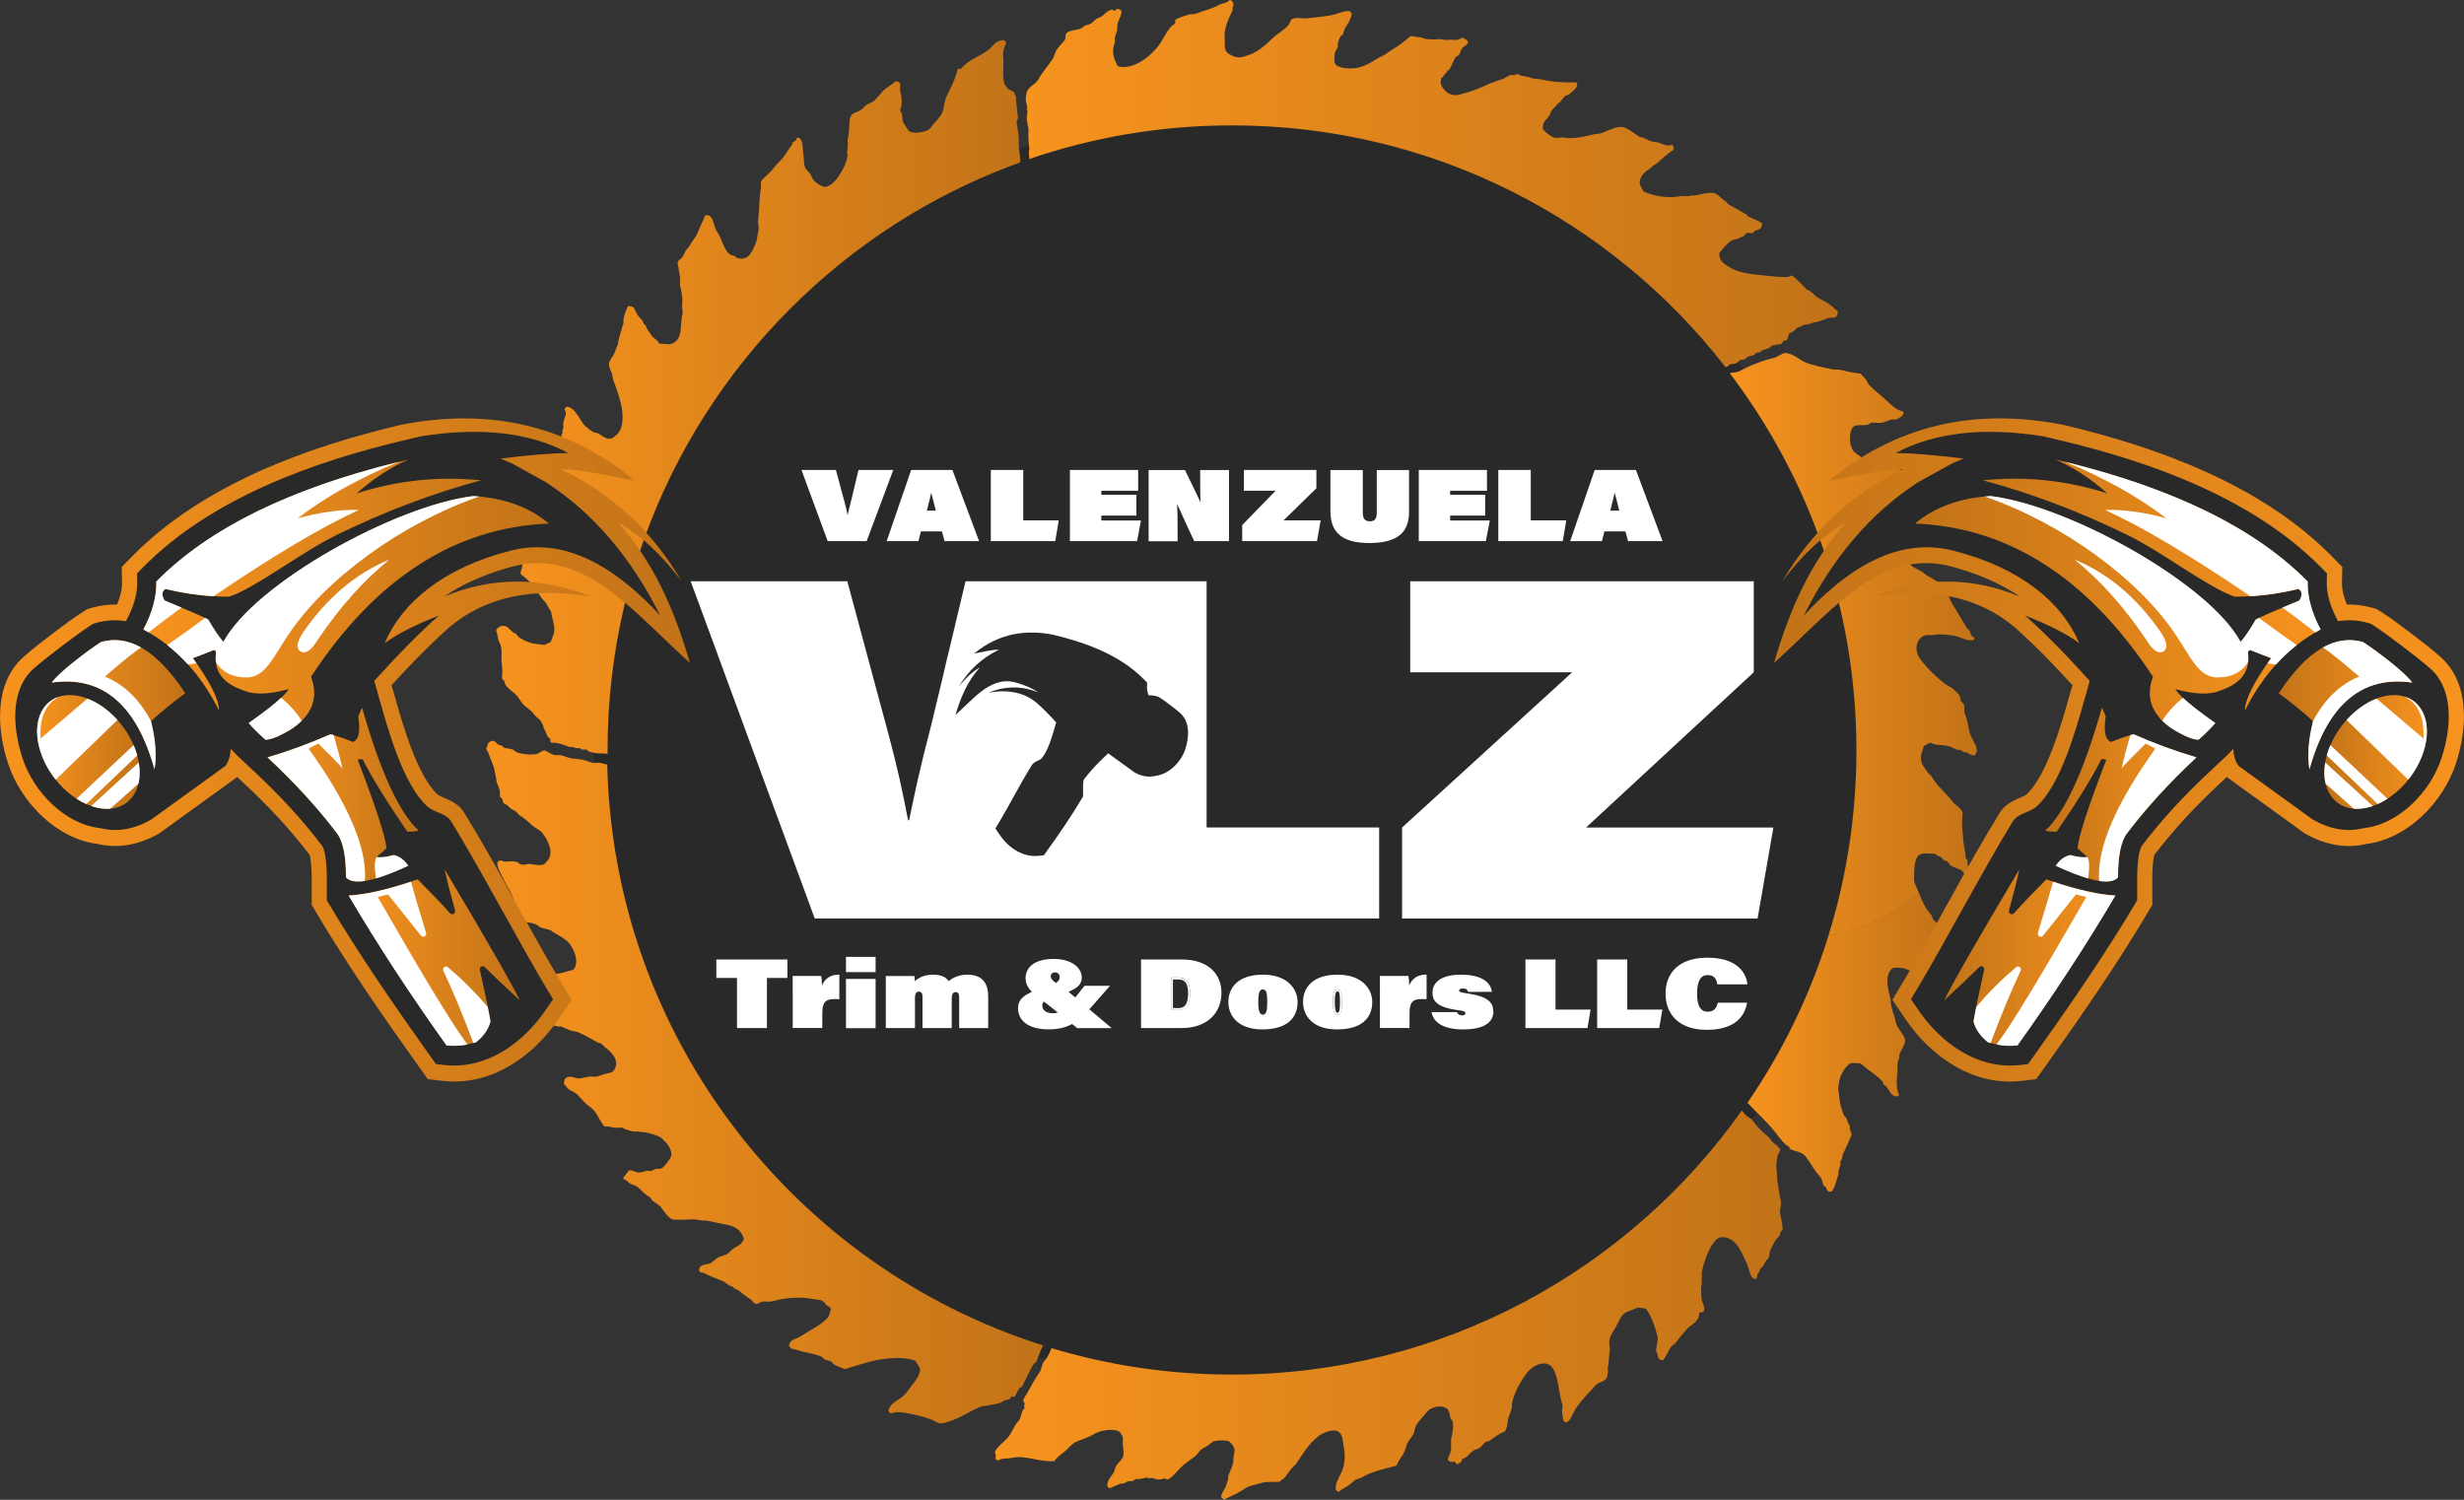 <?xml version="1.0" encoding="UTF-8"?><svg id="Layer_1" xmlns="http://www.w3.org/2000/svg" xmlns:xlink="http://www.w3.org/1999/xlink" viewBox="0 0 360 219.14"><rect x="0" y="0" width="360" height="219.14" fill="#333333" stroke="none"/><defs><linearGradient id="linear-gradient" x1="252.75" y1="94.04" x2="288.88" y2="94.04" gradientUnits="userSpaceOnUse"><stop offset="0" stop-color="#f7931e"/><stop offset="1" stop-color="#c27318"/></linearGradient><linearGradient id="linear-gradient-2" x1="149.86" y1="26.84" x2="268.54" y2="26.84" xlink:href="#linear-gradient"/><linearGradient id="linear-gradient-3" x1="72.48" y1="58.01" x2="149.04" y2="58.01" xlink:href="#linear-gradient"/><linearGradient id="linear-gradient-4" x1="71.12" y1="158.11" x2="152.4" y2="158.11" xlink:href="#linear-gradient"/><linearGradient id="linear-gradient-5" x1="145.4" y1="190.69" x2="260.48" y2="190.69" xlink:href="#linear-gradient"/><linearGradient id="linear-gradient-6" x1="255.31" y1="152.36" x2="283.67" y2="152.36" xlink:href="#linear-gradient"/><linearGradient id="linear-gradient-7" x1="8238.91" y1="109.57" x2="8339.73" y2="109.57" gradientTransform="translate(8598.91) rotate(-180) scale(1 -1)" xlink:href="#linear-gradient"/><linearGradient id="linear-gradient-8" x1="8259.86" y1="87.61" x2="8319.09" y2="87.61" gradientTransform="translate(8598.91) rotate(-180) scale(1 -1)" xlink:href="#linear-gradient"/><linearGradient id="linear-gradient-9" x1="8278.01" y1="116.1" x2="8300.1" y2="116.1" gradientTransform="translate(8598.91) rotate(-180) scale(1 -1)" xlink:href="#linear-gradient"/><linearGradient id="linear-gradient-10" x1="8289.84" y1="139.93" x2="8314.84" y2="139.93" gradientTransform="translate(8598.91) rotate(-180) scale(1 -1)" xlink:href="#linear-gradient"/><linearGradient id="linear-gradient-11" x1="8244.33" y1="109.87" x2="8259.33" y2="109.87" gradientTransform="translate(8598.91) rotate(-180) scale(1 -1)" xlink:href="#linear-gradient"/><linearGradient id="linear-gradient-12" x1="8246.47" y1="102.97" x2="8265.98" y2="102.97" gradientTransform="translate(8598.91) rotate(-180) scale(1 -1)" xlink:href="#linear-gradient"/><linearGradient id="linear-gradient-13" x1="-2376.06" y1="109.57" x2="-2275.24" y2="109.57" gradientTransform="translate(2376.06)" xlink:href="#linear-gradient"/><linearGradient id="linear-gradient-14" x1="-2355.11" y1="87.61" x2="-2295.87" y2="87.61" gradientTransform="translate(2376.06)" xlink:href="#linear-gradient"/><linearGradient id="linear-gradient-15" x1="-2336.96" y1="116.1" x2="-2314.87" y2="116.1" gradientTransform="translate(2376.06)" xlink:href="#linear-gradient"/><linearGradient id="linear-gradient-16" x1="-2325.12" y1="139.93" x2="-2300.13" y2="139.93" gradientTransform="translate(2376.06)" xlink:href="#linear-gradient"/><linearGradient id="linear-gradient-17" x1="-2370.64" y1="109.87" x2="-2355.64" y2="109.87" gradientTransform="translate(2376.06)" xlink:href="#linear-gradient"/><linearGradient id="linear-gradient-18" x1="-2368.49" y1="102.97" x2="-2348.99" y2="102.97" gradientTransform="translate(2376.06)" xlink:href="#linear-gradient"/></defs><path d="M273.16,109.57c0,9.3-1.36,18.27-3.89,26.74-2.78,9.3-6.98,18-12.35,25.83-.25.37-.5.75-.77,1.11-16.87,23.89-44.69,39.48-76.15,39.48-9.3,0-18.27-1.36-26.74-3.89h0c-.35-.11-.7-.21-1.04-.32-37.34-11.65-64.58-46.17-65.35-87.16h0c-.01-.5-.02-1-.02-1.51v-.27c0-8.05,1.02-15.86,2.94-23.31.21-.79.42-1.57.65-2.36h0c.31-1.1.64-2.19,1-3.26.29-.91.61-1.81.93-2.71h0c.07-.22.15-.44.24-.65.18-.49.36-.98.56-1.47,9.86-25.37,30.51-45.34,56.32-54.29.49-.17.97-.33,1.46-.49,9.15-3.01,18.91-4.63,29.07-4.63,30.22,0,57.08,14.39,74.1,36.7.26.34.52.68.77,1.02,5.12,6.89,9.3,14.52,12.36,22.69h0c.16.42.32.84.46,1.26.13.36.26.72.38,1.09.32.92.63,1.85.91,2.79.29.92.56,1.85.81,2.79.22.8.44,1.61.64,2.41,1.77,7.18,2.71,14.69,2.71,22.41Z" fill="#292929"/><path d="M288.88,109.8c-.19.15-.19.29-.3.52-.06.02-.11.04-.16.04-.42.08-.67-.25-1.01-.38-.19-.04-.38-.08-.56-.11-.11-.1-.23-.2-.34-.3h-.52c-.51-.2-.9-.48-1.5-.6-.32-.07-.8-.09-1.25-.13-.47-.05-.9-.13-1.07-.31-.43.03-.79.3-1.09.49-.18.67-.61,1.48-.34,2.33.2.61.72,1.25,1.09,1.73.06.05.12.11.18.16,0,0,0,0,0,0,.05.05.1.09.16.14.75,1.39,2.15,2.5,3.11,3.75.13.17.31.33.49.48.38.32.8.63.97,1.09-.03.66-.05,1.33-.08,1.99.12.74.13,1.98.31,3.04.04.24.08.46.15.68.08.29-.04.77.15,1.09.03.05.16.07.19.15v.56c.1.42.3.9.6,1.13,0,.15-.02.21-.08.3-.08.15-.41.32-.6.22-.45-.08-.49-.45-.75-.64-.46-.34-1.19-.44-1.65-.79-.03-.02-.06-.05-.09-.09-.14-.16-.34-.45-.44-.51-.16-.1-.35-.05-.49-.15-.09-.12-.18-.25-.26-.37-.28-.27-.75-.14-.9-.56-.7.05-1.67-.24-2.35.14-.03.02-.06.03-.09.05-.1.07-.18.17-.25.29-.46.75-.45,2.27-.46,3.28,0,.57.4,1.12.6,1.69.05.15.11.3.16.44-.41.33-.83.65-1.26.95-.1.07-.19.14-.29.21-.13.09-.26.19-.4.28-.13.09-.25.17-.38.26-.11.07-.21.14-.32.21-.1.06-.19.12-.29.18-.11.07-.22.14-.33.21-.07.05-.15.09-.23.14-.09.05-.18.11-.27.16-.03.02-.06.04-.1.06-.09.05-.17.1-.26.15-.12.07-.25.14-.37.21-.08.05-.17.09-.25.14-.08.04-.15.08-.23.12-.03.02-.06.03-.1.05-.11.06-.22.12-.34.17-.04.02-.08.04-.12.06-.08.04-.16.08-.25.12-.07.03-.13.06-.2.1-.08.04-.16.08-.24.11-.05.02-.1.05-.14.07-.1.05-.2.09-.3.14-.03.01-.05.02-.08.04-.11.05-.23.1-.34.14-.04.02-.08.04-.13.05-.1.04-.19.08-.29.12-.13.05-.26.1-.39.15-.1.04-.21.08-.31.12-.08.03-.16.06-.25.09-.25.09-.5.18-.76.26-.35.11-.7.22-1.05.31-.25.07-.49.13-.74.19-.09.02-.18.04-.27.06-.1.02-.2.05-.3.07-.12.03-.24.05-.36.07-.14.03-.29.06-.43.08-.14.03-.28.05-.42.07-.15.02-.3.05-.45.07,2.64-8.53,4.06-17.6,4.06-27,0-20.7-6.89-39.79-18.51-55.1.36-.13,1.03-.1,1.31-.25,1.53-.82,3.41-1.58,5.18-1.99.46-.11,1.28-.76,1.65-.71,1.34.16,1.79.86,2.82,1.32,1.11.49,2.71.79,4.16,1.09.28.06.65-.04.98.04.98.23,2.11.5,3.04.56.16.29.47.5.67.75.23.27.32.64.56.9.78.87,1.79,1.55,2.63,2.36.56.54,1.43,1.37,2.33,1.54.03.06.05.13.08.19-.04.42-.75.88-1.13.97h-.6c-.52.1-1.01.42-1.62.49-.46-.01-.92-.03-1.39-.04-.15.1-.3.2-.45.3-.85.22-1.96-.22-2.36.56-.5.98-.39,2.82.41,3.49.55.46,1.39,1.07,2.25,1.31.3.05.6.1.9.15.51.17,1.1.46,1.65.6,1.15.29,2.11.41,3,.94.49.29,1.05,1.83,1.43,2.36.44.63.97,1.24,1.46,1.84.13.1.25.2.38.3.14.2.16.42.3.64.3.47,1.04.99,1.43,1.35.29.27.41.64.75.86-.04.39-.23.38-.41.6-.52-.07-.97-.18-1.5-.3-.46-.1-2.26.16-2.44.34-.06-.09-.88.03-1.24.04-.8.02-2.21.64-2.67,1.05,0,.03,0,.07,0,.11-.19,2.47,1.29,3.1,2.78,4.1.09.11.18.22.26.34.54.32,1.04.55,1.58.87.22.17.45.35.68.52.52.24.83.49,1.27.75.31.18.65.21.94.41.68.47.87,2.05,1.39,2.85.79,1.24,1.47,2.52,2.29,3.75.09.07.18.15.26.22.15.25.16.56.34.79.13.17.33.13.41.38.02.05,0,.08-.04.15v.08c-.42.09-.78.06-1.1-.02-.47-.11-.89-.33-1.38-.47-.96-.29-2.57-.4-3.34-.26-.66.12-1.29-.08-1.76.26-1.03.74-1.13,2.19-.3,3.3.98,1.33,2.29,2.56,3.64,3.64.36.21.72.42,1.09.64.18.15.84.76.94.94.11.2.07.32.22.45,0,.15-.02.21-.07.3.19.21.38.42.56.64.08.25.03.88.07,1.16.11.33.23.65.34.98.26.9.23,1.49.53,2.29.2.55.61,1.1.83,1.73.09.25.14.51.14.79Z" fill="url(#linear-gradient)" fill-rule="evenodd"/><path d="M268.54,45.48c-.07.14-.06.51-.15.64-.21.44-.77.22-1.24.34-.62.15-1.48.66-2.1.64-.15,0-.35.13-.49.19-.07.03-1.2.22-1.2.22-.34.36-.39.16-.75.38-.18.1-.33.32-.49.45-.22.13-.45.25-.68.38-.21.26-.17.65-.37.9-.13.16-.4.13-.56.26-.06.11-.13.22-.19.34-.16.09-.49.05-.67.15-.04.03-.17-.03-.19-.04-.11.05-.08.07-.15.15-.05.02-.21.01-.3-.04-.27.07-.3.26-.49.38-.39.14-.78.28-1.16.41-.06.08-.13.15-.19.23-.19.02-.37.05-.56.07-.09.06-.2.24-.3.3-.31.19-.59.15-.94.3-.13.06-.29.28-.41.34-.24.12-.49.05-.71.15-.19.09-.38.36-.6.45-.35.14-.67.07-1.01.22-.06.08-.13.15-.19.22-.09.06-.19.12-.31.17-16.69-21.51-42.8-35.36-72.14-35.36-10.37,0-20.34,1.73-29.63,4.92-.01-.34-.02-.69-.06-1.06,0-.08.11-.33.08-.52-.11-.52-.12-1.5-.15-1.99.01-.25.02-.5.04-.75-.11-.41-.18-.96-.26-1.43-.06-.31.2-1.15.04-1.5-.06-.14.03-.06-.11-.11.02-.04.14-.09.15-.11.04-.07-.15-.68-.19-.83-.09-.36,0-1.29.15-1.61.31-.7,1.28-1.04,1.65-1.73.59-1.08,1.37-1.91,2.03-2.89.26-.39.35-.84.56-1.28.23-.47.96-1.15,1.28-1.61.17-.25,0-.63.19-.9.35-.53,1.49-.47,2.14-.75.22-.09.45-.36.67-.45.21-.08.57-.14.83-.3.29-.18.54-.53.86-.71.24-.13.44-.16.67-.3l.9-.75c.2-.13.36-.12.52-.26.23,0,.31.02.38.19.2-.04.34-.19.49-.3.32.02.41.13.6.26.01.02.03.05.04.07-.01.54-.41,1.27-.56,1.73-.12.35,0,.67-.11,1.13-.08.32-.29.82-.33,1.16.01.19.02.37.03.56-.51,1.13-.27,2.32.45,3.49,2.36.62,5.01-1.69,6.08-3.23.62-.89,1.28-2.53,2.25-3,.01-.2.03-.4.04-.6.58-.31,1.32-.53,2.03-.75.29-.03.58-.05.86-.08,1.21-.47,2.41-.7,3.49-1.31.53-.31,1.18-.21,1.5-.71.1.01.2.03.3.04.2.13.29.43.34.71-.27.25-.04.58-.23.94-.48.91-1.07,2.22-1.09,3.49.01.54.02,1.08.04,1.61,0,.59.3.91.68,1.13,1.21.69,1.67.51,3,.04,1.13-.4,2.44-1.52,3.23-2.33.72-.73,1.75-1.2,2.4-1.99.11-.24.22-.48.34-.71.51-.55,1.58-.18,2.25-.26,1.44-.18,3.11-.24,4.35-.64.38-.12,1.69-.59,2.03-.37.14.08.16.22.26.34-.15.92-.64,1.52-1.05,2.25-.1.29-.2.58-.3.86-.09.05-.18.1-.27.15-.19.31-.31.76-.41,1.01v.56c-.08.22-.3.52-.38.71-.13.3-.19,1.54-.04,1.73.37.75,2.25.8,3.19.64,1.11-.19,2.28-.89,3.15-1.46.35-.17.7-.35,1.05-.53.58-.5,1.26-.82,1.91-1.28.6-.42,1.18-.93,1.76-1.39.52.07,1.05.15,1.57.22.18.06.35.13.53.19.43.04,1.09.14,1.58.08.21-.02.43-.03.64-.04.35.06.79.16,1.13.11.81-.12,1.39.25,1.99-.3.4.03.63.27.9.45,0,.19-.03.19.04.3-.24.4-.71.53-.94.9-.16.26-.2.65-.41.86-.16.16-.4.22-.52.41-.37.57-.52,1.27-.94,1.8-.07.03-.15.05-.23.08v.15c-.14.14-.27.28-.41.41-.16.23-.18.41-.45.52-.04.24-.07.48-.11.71.22.97,1.29,2.05,2.66,1.73,1.68-.39,3.17-.98,4.54-1.65.68-.24,1.35-.47,2.03-.71.34-.17.66-.43,1.01-.53.21.01.43.03.64.04.03-.01.1-.13.15-.15.29-.09.49.14.68.19.63.17,1.06.14,1.61.38.32.13,1.09.12,1.54.22,1.62.4,3.31.43,4.92.41.06.05.13.1.19.15-.01.1-.03.2-.04.3-.02.4-.92,1.12-1.2,1.32-.17.12-.46.12-.6.26-.31.34-.46.58-.75.94h-.11c-.37.48-1.32,1.2-1.28,1.8-.05.01-.1.03-.15.04v.08c-.4.72-.96.68-.9,1.95.42.43.92.91,1.5,1.16.52.23,1.14-.03,1.69.08,1.28.24,3.24-.25,4.24-.49.46-.11.75-.04,1.16-.19.72-.26,2.32-1.14,3.27-.83.71.23,1.6.96,2.21,1.35.22.13.52.11.68.19.4.2.76.41,1.16.52.31.05.63.1.94.15.72.23,1.29.63,2.06.34.07.11.15.22.22.34.02.06,0,.19-.04.26v.19s-.03-.03-.04-.04c-.85.58-1.68,1.3-2.44,1.99-.23.2-.61.24-.71.56h-.19v.15c-.72.33-1.77,1.35-1.54,2.33.05.21.43.79.56,1.05,1.49.64,3.39,1.04,5.37.68.53-.1,1.46.13,1.69-.19.02.06.19.14.3.11.41-.1,2.45-.57,3-.37.4.14,1.18.86,1.5,1.16.04.06.05-.01.11-.04.3.6.9.74,1.46,1.09.5.31.94.56,1.5.86.11.11.22.22.34.34.73.39,1.48.56,2.03,1.01-.03.93-.45.84-1.05,1.09-.1.1-.2.2-.3.3-.31.11-.63-.12-.97.07-.1.06-.2.27-.3.34-.28.18-.68.3-.97.45-.27.07-.55.15-.83.23-.64.37-1.39,1.28-1.84,1.87.01,1.22.7,1.55,1.46,2.03,1.83,1.14,4.26,1.09,6.75,1.39.32.04,1.68.11,1.91.04.16-.05.3-.21.45-.19.37.06,1.83,1.65,2.17,1.99.23.22.67.18.75.56.03-.03.05-.05.08-.08.63.85,1.77,1.17,2.63,1.8.39.29.71.71,1.16.94Z" fill="url(#linear-gradient-2)" fill-rule="evenodd"/><path d="M148.84,21.02c.06-.78-.11-2.04-.3-3.04-.06-.31.26-.58.19-.9-.13-.61-.15-1.67-.3-2.4.01-.14.03-.28.04-.41-.08-.29-.22-.45-.3-.79-.32-.17-.56-.39-.9-.45-.03-.2-.33-.42-.45-.64-.1-.18-.19-.66-.22-.9-.13-.97.09-2.32-.04-3.27-.06-.45.09-1.08.23-1.46.07-.15.15-.3.22-.45-.02-.17-.19-.28-.26-.41-1.21-.16-1.63.84-2.33,1.39-.88.69-1.96,1.08-2.89,1.73-.26.18-.58.46-.82.68-.09.11-.17.22-.26.34-.17.01-.35.03-.53.04-.35,1.55-1.02,2.74-1.65,4.05-.34.71-.28,1.64-.6,2.33-.33.71-1,1.28-1.46,1.88-.15.19-.33.47-.52.6-.5.34-2.09.63-2.74.3-.25-.13-.3-.28-.45-.52-.18-.3-.43-.61-.6-.98-.04-.36-.08-.73-.11-1.09-.09-.18-.17-.35-.26-.52-.04-.14.12-.45.15-.6.11-.61.06-1.48-.11-1.99-.22-.62.24-1.41-.41-1.61-.1-.02-.2-.05-.3-.07-.51.5-1.2.83-1.73,1.31-.43.4-1.16,1.43-1.61,1.69-.31.17-.64.28-.94.49-.27.19-.52.53-.79.71-.46.32-1.14.35-1.43.83-.35.57-.22,1.31-.3,1.95-.06.45-.06.98-.22,1.54.01.28.03.55.03.83-.03.39-.07.78-.11,1.16.03.11.05.22.08.34-.18,1.21-.74,2.15-1.28,3-.29.45-1.38,1.85-2.29,1.54-.53-.18-1.24-.63-1.54-1.13-.12-.25-.25-.5-.37-.75-.24-.32-.59-.53-.75-.98-.2-.54-.13-1.24-.22-1.69-.19-.9.08-2.62-.94-2.59-.06.1-.16.41-.26.49-.11.05-.22.1-.34.15-.04.11-.07.22-.11.34-.47.63-.86,1.33-1.35,1.95-.45.57-1,.99-1.43,1.61-.32.46-1.7,1.55-1.8,1.95.01.24.03.48.04.71-.3,1.54-.24,3.38-.45,5.18.04.3.08.6.11.9-.11.62-.23,1.25-.34,1.87-.49,1.17-1.02,2.98-2.82,2.44-.16-.05-.24-.24-.37-.3-.2-.05-.4-.1-.6-.15-.83-.62-1.09-1.64-1.54-2.67-.16-.35-.49-.77-.64-1.13-.27-.64-.39-1.64-.94-1.95-.14-.1-.38-.08-.57-.04-.44.99-.88,1.98-1.31,2.96-.36.54-.73,1.02-1.05,1.61-.15.17-.3.35-.45.53-.19.34-.32.64-.52.98-.2.32-.61.42-.71.86,0,.03.25,1.58.34,1.91.11.42-.08.98.04,1.5.25,1.12.41,1.89.26,2.85.04.39.08.78.11,1.16-.51,1.5.25,4.03-1.95,4.5-.16-.08-1.13-.07-1.5-.11-.19-.59-.78-.71-1.09-1.16-.23-.34-.45-.67-.68-1.01-.08-.17-.15-.35-.22-.53-.07-.08-.21-.12-.26-.22-.06-.15-.13-.3-.19-.45-.27-.29-.64-.66-.83-1.01-.34-.66-.3-1.15-1.28-1.09-.25.4-.83,1.98-.63,2.4-.18.52-.32,1.05-.49,1.61-.08.28-.42,1.46-.34,1.58-.25.4-.36.9-.56,1.35-.2.43-.83,1.05-.75,1.69.04.38.27.85.41,1.16.06.31.12.63.19.94.4,1.05.86,2.38,1.13,3.49.44,1.81.4,3.89-.83,4.73-.22.15-.31.37-.68.38-.44.22-1.35-.48-1.69-.68-.27-.16-.56-.13-.83-.26-.22-.11-1.19-.86-1.35-1.05-.63-.76-1.39-2.73-2.63-2.63-.12.15-.18.16-.19.45.5.65-.38,1.43-.19,2.4.05.27-.24.71-.15.83.03.03.05.05.07.08-.33.32-.15.85-.23,1.35-.11.78-.49,1.53-.68,2.29-.12.51.14.65.26.94.09.22-.15.34-.19.52.31.32.45.9.68,1.28.33.55.83,1.14,1.13,1.73.11.41.22.83.34,1.24.37.88.7,1.83.94,2.78.37,1.51-.32,3.28-1.46,3.53-.28-.19-.67.03-.98-.15-.56-.34-1.22-.52-1.73-.9-.15-.05-.3-.1-.45-.15-.21-.16-.31-.52-.53-.68-.44-.32-.9-.54-1.31-.86-.38-.3-.51-.78-1.2-.79-.16.06-.32.12-.49.19-.14.13-.19.32-.34.45.25,1.41.71,3.27.34,5.14.01.21.03.43.04.64-.04.4-.08.8-.11,1.2-.11.35-.24.48-.19.94,1.47,1.03,2.12,2.06,3.11,3.56.2.22.4.45.6.67.26.43.47.9.75,1.28-.03.19.36,1.65.41,1.95.18.96-.17,1.68-.52,2.48-.35.05-.49.29-.86.37-.29.06-.5-.07-.71-.07-1.19-.05-2.29-.48-3.11-1.09-.13-.16-.25-.33-.38-.49-.08-.01-.15-.03-.23-.04-.42-.24-.7-.75-1.16-.97-.65-.32-1.46.13-1.5.67.25.33.2.84.38,1.43.09.18.17.35.26.53.31.93.06,1.92.19,2.74.12.74.08,1.55.04,2.25.12.13.35.32.41.49v.22c.2.56,1.43,1.36,1.84,1.87.37.47.67,1.06,1.13,1.43.33.26.65.52.98.79.36.48.64.8,1.13,1.16.11.08.69,1.05.56,1.2.3.38.36.87.64,1.31.12.19.33.18.38.45-.01.07-.03.15-.04.22.08.07.15.15.22.23.62-.15,2.1.4,2.59.6h.45c.25.09.68.26,1.05.15.1.08.2.15.3.23h.68c.15.04.16.17.26.22.3.15.75.24,1.09.3.45.08,1.32,0,1.75.12,0-.19,0-.38,0-.57,0-28.78,13.32-54.44,34.13-71.17,6.65-5.34,14.05-9.77,22.04-13.09h0c1.35-.56,2.72-1.09,4.1-1.6.1-.89-.24-1.83-.18-2.69Z" fill="url(#linear-gradient-3)" fill-rule="evenodd"/><path d="M152.4,196.57c-.42.78-.79,2.05-1.12,2.57-.08.03-.15.05-.23.07-.65,1.18-1.19,2.31-1.76,3.45-.06.01-.12.03-.19.04-.2.11-.71,1.09-.83,1.35-.14.03-.29.04-.41-.04-.16.11-.25.33-.41.45-.21.05-.43.1-.64.15-.26.11-.48.33-.79.41-.7.19-1.36.21-1.95.41h-.53c-1.98.73-3.51,2.06-5.82,2.52-.67.13-1.25-.4-1.69-.56-1.18-.44-2.45-.71-3.64-.94-.58-.11-1.73-.24-2.14.08-.3-.05-.29-.21-.45-.38.21-1.06,1.26-1.47,1.99-2.03.72-.55,1.21-1.49,1.8-2.17.26-.3.91-1.31.83-1.88-.07-.44-.49-.85-.68-1.24-2-.8-5.46-.28-7.39.34-.66.21-1.33.36-2.03.6-.21.07-.76.32-1.05.23-.15-.05-1.28-.54-1.43-.64-.11-.08-.22-.31-.34-.38-.35-.2-.74-.18-1.05-.38-.14-.12-.27-.25-.41-.37-1.09-.51-2.46-.53-3.64-1.02-.22-.04-.45-.07-.67-.11-.2-.09-.27-.29-.45-.38-.01-1.02,1.09-1.06,1.69-1.46,1.34-.9,2.9-1.57,3.98-2.74.27-.3.28-.91.45-1.2-.07-.43-.46-.41-.68-.67-.21-.26-.42-.54-.75-.68-.46-.06-.93-.12-1.39-.19-1.62-.35-3.87-.16-5.52.3-1.2.33-1.48-.24-2.4.45-.59-.01-.57-.37-.9-.6-.59-.4-1.17-.81-1.69-1.27-.24-.22-.58-.27-.86-.45-.07-.04-.05-.18-.11-.22-.1-.01-.2-.03-.3-.04-.39-.19-.85-.62-1.27-.79-.99-.39-1.85-.73-2.78-1.2-.42.01-.41-.08-.6-.26,0-.19-.02-.34.08-.49.23-.52,1.22-.41,1.69-.71.3-.19.59-.49.86-.68.47-.31,1.18-.38,1.58-.67.22-.16.43-.44.64-.6.7-.54,1.4-.61,1.69-1.58-.78-2.11-2.25-1.88-4.35-2.4-.43-.09-.85-.18-1.28-.26-.15.01-.3.02-.45.04-.39-.06-.78-.12-1.16-.19-.47.02-2.95.12-3.19,0-.54-.07-1.36-1.35-1.69-1.76-.29-.36-.79-.61-1.16-.9-.17-.13-.26-.37-.41-.52-.25-.18-.5-.35-.75-.52-.4-.3-.72-.76-1.13-1.05-.3-.22-.57-.25-.94-.41-.29-.12-.52-.46-.79-.6-.16-.08-.21,0-.3-.15-.09-.36.61-.8.75-1.24.69-.13.95.39,1.73.3.34-.09.68-.18,1.02-.26.23-.03.3.13.56.04.18-.07.49-.26.67-.3.24-.05.56.07.9-.11.35-.2,1.24-1.36,1.35-1.8.19-.76-.6-1.87-.98-2.14-.15-.11-.25-.34-.41-.45-.5-.34-1.38-.6-1.99-.75-.55-.14-1.04-.11-1.54-.22h-.71c-.32-.1-.79-.21-1.13-.34-.12-.08-.25-.15-.38-.22-.35.01-.7.02-1.05.03-.65-.09-1.09-.27-1.54-.19-.66-.68-.97-1.71-1.61-2.4-.26-.28-.6-.52-.9-.75-.64-.49-1.23-1.44-1.95-1.87-.31-.19-.61-.26-.86-.49-.24-.21-.37-.51-.64-.71.04-.21.08-.43.11-.64.07-.16.25-.28.41-.34.54-.31,1.24.31,1.95.15.45-.09.9-.17,1.35-.26.3.01.6.03.9.04.33-.07.83-.29,1.13-.38.6-.17,1.21-.15,1.5-.6.86-1.33-.34-2.59-1.2-3.23-.25-.19-.49-.51-.75-.68-.15-.04-.3-.08-.45-.11-.92-.53-1.87-1.07-2.85-1.5-.35-.15-.78-.13-1.05-.23-.46-.16-1.06-.45-1.5-.64-.11.01-.23.03-.34.04-.33-.07-.93-.21-1.28-.37-.58-.24-.92-1.73-1.28-2.29-.94-1.48-1.87-3.43-3.38-4.43.01-.13.02-.19.08-.26.16-.3,1.67-.84,2.21-.68,1.39.41,3.53.48,4.69.04.86-.33,1.3-.05,1.5-1.09.19-.96-.22-1.81-.49-2.36-.59-1.23-1.65-1.64-2.78-2.33-.12-.1-.25-.2-.38-.3-.5-.2-.94-.2-1.46-.41-.28-.11-.59-.44-.86-.53-.73-.24-1.39-.17-2.03-.49-.41-.2-.5-.78-.6-1.31-.19-1.04-.62-2.41-1.17-3.27-.54-.87-.98-1.89-1.46-2.81-.11-.21-.3-.98-.23-1.09.06-.11.14-.18.26-.23.33-.16.61.12.86.11.35-.02,1.47-.13,1.8.08.15.09.38.29.56.34.48.13.87-.14,1.31-.07.54.08,1.53.26,1.88.07.31-.04.39-.28.56-.45,1.17-1.2.1-3.22-.64-4.13-.43-.53-1.13-.77-1.62-1.24-.56-.54-1.12-1-1.8-1.43-.15-.16-.3-.32-.45-.49-.27-.19-.57-.28-.83-.49l-.45-.45c-.18-.12-.44-.16-.56-.34-.13-.19-.06-.37-.19-.6-.1-.09-.2-.18-.3-.26l-.04-.94c-.14-.37-.26-.85-.45-1.16.03-.04-.31-1.89-.38-2.1-.24-.74-.59-1.51-.86-2.29-.07-.19-.34-.47-.26-.68.04-.17.03-.14.19-.19-.01-.05-.03-.1-.04-.15,0-.3.25-.52.45-.6.62-.31.82.33,1.16.49.15.04.3.07.45.11.15.09.25.28.45.34.44.13.75.09,1.13.23.22.08.38.28.56.37.33.18.7.22,1.13.3.56.11,1.61.1,1.99-.04.32-.11.63-.46,1.05-.49.4.2.84.48,1.28.64.41.15.66-.03,1.13.08.39.12.78.25,1.16.37.69.17,1.27.15,1.88.26.48.09.98.33,1.5.45.46.11.76-.09,1.39.07.24.06.52.13.79.21.92,39.83,27.37,73.35,63.63,84.85Z" fill="url(#linear-gradient-4)" fill-rule="evenodd"/><path d="M260.48,179.63c-.14.16-.27.33-.41.49v.34c-.21.24-.42.47-.64.71-.27.5-.58,1.01-.79,1.54-.15.39-.1.78-.26,1.13-.11.11-.22.23-.34.34-.15.28-.3.55-.45.83-.15.14-.3.28-.45.41-.01.1-.03.2-.04.3-.11.15-.22.3-.34.45-.1.26.04.35-.08.57-.08.1-.2.17-.34.11-.66-.07-.84-1.7-1.13-2.25-.75-1.48-1.28-3.37-3.08-3.79-1.12-.26-1.54.46-1.91.98-.75,1.03-1.24,2.62-1.58,4.01v1.69c-.04.24-.07.48-.11.71.03.56,0,1.42.11,1.8.1.34.44.96.34,1.39-.03.21-.1.24-.19.38-.06-.01-.13-.02-.19-.04-.22,0-.22.03-.34.11-.01,1.4-1.19,1.63-1.8,2.36-.53.64-1.12,1.24-1.58,1.95-.19.29-.61.42-.79.71-.37.6-.65,1.32-1.09,1.88-.84.01-.73-.55-.94-1.16-.03-.09-.13-.12-.11-.26.04-.47.34-1.54.22-2.03-.37-1.5-.89-2.94-1.69-4.09-.36-.05-.72-.1-1.09-.15-.32.05-.55.2-.79.3-.43.18-.84.24-1.2.49-.66.45-.93,1.4-1.35,2.1-.38.62-.72,1.06-.9,1.87-.07.31.01,1.1.08,1.35-.22.73-.08,1.87-.34,2.63.09.33,0,1.19-.11,1.46-.26.66-1.15.62-1.54,1.05-1.04,1.13-2.19,2.25-3.04,3.56-.35.54-.72,1.69-1.27,1.95-.21.08-.41-.13-.53-.26-.02-.03-.19-1.35-.19-1.39.04-.28.07-.55.11-.83-.69-1.61-.54-5.34-2.14-6-1.16-.48-2.61.59-3.08,1.24-.9,1.26-1.69,2.49-2.14,4.24-.13.5-.01.81-.15,1.2-.09.25-.53,1.37-.52,1.57,0,.48-.14,1.12-.38,1.5-.14.18-.26.15-.49.26-.63.31-1.28.81-1.84,1.2-.16.11-.33.05-.53.15-.21.11-.6.65-.82.83-.27.21-.65.23-.94.41-.32.21-.68.64-.98.9-.2.18-.51.23-.71.41-.01.07-.03.15-.04.23-.13.22-.41.38-.68.49-.13-.13-.25-.24-.34-.41-.3.03-.52.13-.75-.04-.16-.07-.22-.16-.26-.34,0-.05.36-.84.41-1.05.17-.7-.03-1.4.11-2.06.11-.53.41-1.78.15-2.44-.06-.14-.24-.3-.3-.49-.15-.44-.13-1.02-.45-1.28-.9-.71-2.42-.23-2.97.45-.5.63-1.17,1.26-1.57,1.95-.22.38-.22.87-.41,1.27-.19.41-.52.74-.75,1.09-.29.44-.34,1.01-.56,1.5-.32.71-.9,1.24-1.13,2.03-1.91.5-3.74.89-5.22,1.8-.26.09-.53.18-.79.26-.33.25-.69.59-1.02.83-.48.35-1.01.53-1.43.94-.19-.04-.26-.12-.38-.22-.34-.49.42-1.96.64-2.36.63-1.17.74-2.54.45-4.05-.17-.91-.1-1.56-.64-2.06-.75-.69-2.45.1-3,.53-1.47,1.12-2.33,2.65-3.38,4.16l-.64.64c-.35.44-.62.89-.98,1.31-.2.24-.55.34-.75.6-.48.02-2.02-.04-2.44.11-.58.21-1.41.31-2.02.56-.57.24-1.1.67-1.61.94-.7.36-1.35.63-2.03,1.01-.15-.14-.27-.25-.41-.41.02-.6.5-1.04.68-1.54.13-.37.26-.72.34-1.05.01-.19.03-.38.04-.56.33-.86.76-1.51.75-2.63,0-.26.1-.61.15-.83.14-.56-.55-1.41-.86-1.54-.41-.2-1.9-.15-2.29.07-.3.23-.6.45-.9.67-.36.2-.79.37-1.05.68-.19.24-.37.47-.56.71-.75.55-1.52,1.05-2.17,1.69-.43.42-1.33,1.51-1.84,1.73v.04c-.26.01-.35,0-.45-.15-.4.02-.8.22-1.2.15-.24-.07-.48-.15-.71-.22-.17.01-.35.03-.52.04-.08-.04-.15-.07-.22-.11-.35.07-.96.19-1.28.26-.11.03-.29-.08-.3-.07-.14.06-.38.25-.52.3-.26.1-.5.02-.71.07-.16.04-.42.24-.56.3-.18.01-.35.02-.53.04-.31.1-.63.28-.97.41-.2.07-.49.31-.75.19-.64-.4.36-1.74.6-2.02.26-.31.27-.8.49-1.17.26-.45.84-.87,1.01-1.35.17-.48,0-1.4-.04-1.76v-1.13c-.11-.2-.22-.4-.34-.6-.57-.67-2.34-.42-3.11-.15-.49.17-1,.49-1.46.71-.83.4-1.76.56-2.44,1.09-.41.33-.77.82-1.2,1.13-.37.26-1.26.96-1.43,1.35-2.06.22-4.21-.89-6.08-.49-.77.17-1.51.02-2.06.37-.75.03-.37-.51-.45-.86-.03-.12-.17-.2-.08-.37.02-.48,1.54-1.67,1.88-2.1.5-.64.78-1.37,1.24-2.06.14-.21.45-.44.53-.71.09-.32.24-.85.41-1.24.09-.11.17-.23.26-.34,0-.1,0-.08-.11-.15.04-.16.07-.33.11-.49-.04-.13-.27-.24-.19-.52.11-.37.4-.66.56-.98.58-1.09,1.17-2.12,1.84-3.11.25-.36.25-.82.45-1.24.15-.33.52-.68.71-1.01.22-.39.37-.8.55-1.2,8.34,2.51,17.18,3.86,26.33,3.86,30.78,0,58-15.24,74.53-38.59.26.4.72.83,1.03,1.03.15.1.31.12.41.26.64.93,1.43,1.8,2.32,2.48.33.25.54.71.86.98.38.31.68.5.98.9-.02.43-.22.56-.34.83-.09.21-.28,1.6-.22,1.87.12.59.06,1.45.15,1.95.16.97.28,1.92.49,2.85.16.74-.21,1.36-.08,1.99.14.66.38,1.56.34,2.25Z" fill="url(#linear-gradient-5)" fill-rule="evenodd"/><path d="M283.59,143.98c0,.46-.62.57-1.02.34-.47-.07-.56-.76-.9-.98-.31-.12-.62-.25-.94-.37-.11-.15-.22-.3-.34-.45-.18-.12-.41-.1-.6-.22-.47-.29-.92-.63-1.54-.79-.4-.1-1.54-.23-1.8,0-1.21,1.06-.56,3.15-.19,4.62-.01.11-.03.22-.04.34.13.64.3,1.39.53,1.99.21.56.18.98.45,1.5.25.48.99,1.36,1.13,1.88.16.61-.68,1.77-.83,2.25.13.47-.29.93-.26,1.46.07,1.34-.44,3.1.22,4.35-.03.16-.05.15-.11.26-.97.24-1.29-.83-1.72-1.39-.1-.12-.32-.18-.41-.3-.12-.15-.09-.39-.23-.52-.61-.61-1.25-1.12-1.99-1.61-.42-.28-.76-.73-1.24-.98-.41-.01-.83-.03-1.24-.04-.78.17-1.88,2.01-1.84,3.04,0,.13-.15.58-.11.79.17.83.14,1.79.45,2.7.08.23.32,1.06.49,1.28.05.06.19.11.23.19.2.44.24.9.56,1.2-.13.62.06.58.22,1.13.08.07-.23.78-.3.9-.31.69-.63,1.38-.94,2.06-.17.42-.08.8-.41,1.05.15.56-.12.89-.26,1.39-.05.19.06.44-.04.67-.35.84-.4,1.76-.98,2.4-.26,0-.42-.01-.56-.11-.17-.15-.19-.43-.26-.56-.1-.06-.2-.12-.3-.19-.16-.27-.21-.78-.41-1.13-.25-.43-.69-.79-.94-1.2-.41-.68-.83-1.32-1.31-1.95-.64-.83-1.62-.62-2.4-1.2.01-.08.03-.15.04-.22-.68-.17-1.64-1.56-2.06-2.1-1.21-1.57-2.73-2.87-4.08-4.33,5.12-7.46,9.15-15.72,11.88-24.55.15-.02.3-.04.45-.07.14-.02.28-.05.42-.07.14-.03.29-.05.43-.08.12-.02.24-.05.36-.07.1-.02.2-.04.3-.07.09-.02.18-.04.27-.06.25-.06.5-.12.74-.19.35-.1.7-.2,1.05-.31.25-.08.51-.17.76-.26.08-.03.16-.06.25-.09.11-.04.21-.08.31-.12.13-.05.26-.1.39-.15.1-.04.2-.08.29-.12.04-.02.08-.03.13-.05.11-.05.23-.1.34-.14.03-.01.05-.02.08-.04.1-.04.2-.09.3-.14.05-.02.1-.04.14-.07.08-.04.16-.07.24-.11.07-.03.13-.06.2-.1.08-.04.17-.08.25-.12.04-.02.08-.04.12-.06.11-.05.22-.11.34-.17.03-.02.06-.03.1-.05.08-.04.15-.08.23-.12.08-.04.17-.09.25-.14.12-.07.25-.13.37-.21.09-.05.17-.1.26-.15.03-.02.06-.04.1-.06.09-.05.18-.1.27-.16.08-.05.15-.09.23-.14.11-.07.22-.14.33-.21.1-.06.19-.12.29-.18.11-.07.21-.14.32-.21.13-.08.26-.17.38-.26.13-.09.27-.18.4-.28.1-.07.19-.14.29-.21.43-.31.85-.62,1.26-.95.3.8.62,1.59,1.08,2.26.22.29.45.58.68.86.11.21.1.39.22.56.16.22.45.42.6.64.26.38.32.99.68,1.28-.3.61.07,2.03-.38,2.4.33.53-.07,1.11.07,1.84.15.77-.11,1.83.15,2.33.18.35-.09.89.08,1.2Z" fill="url(#linear-gradient-6)" fill-rule="evenodd"/><path d="M260.52,84.74c4.26-7.21,10.1-12.61,17.52-16.18-3.38.04-7.54,1.1-10.81,1.68,10.86-8.96,22.68-10.42,34.2-8.17,13.75,3.24,28.99,8.78,39.24,19.19l1.55,1.58-.05,2.25c-.02,1.09.29,2.21.72,3.24,1.23-.03,2.45.13,3.65.46l.71.2.63.4c1.48.95,2.93,2.04,4.34,3.11,1.44,1.09,2.91,2.22,4.27,3.42,4.4,3.85,4.01,10.49,2.33,15.63-1.88,5.74-7.15,11.05-13.11,11.76-3.1.74-6.11.07-8.89-1.5l-.11-.06-11.24-8.12-.1-.13-1.11,1.04c-3.41,3.18-6.63,6.61-9.48,10.34-.26.68-.32,2.61-.32,3.3v4.03s-.33.55-.33.55c-4.68,7.95-9.99,15.61-15.33,23.09l-1.31,1.83-2.18.25c-6.9.79-13.07-3.38-16.92-9.03l-1.91-2.81,1.75-2.92c4.75-7.94,8.94-16.28,13.78-24.15.79-1.42,1.91-1.96,3.31-2.55.21-.09.45-.19.65-.32.04-.03.08-.06.12-.09,2.95-2.73,5.07-10.22,6.18-14.12l.52-1.83c-2.67-2.92-5.45-5.8-8.39-8.42-5.43-4.61-12.45-5.91-20.78-4.51,7.42-2.97,14.59-2.91,21.51,0-3.15-2.16-6.85-3.6-10.36-4.49-5.32-1.35-10.18.74-14.41,4-3.67,2.83-7.59,6.97-11.17,10.18,2.41-8.25,5.48-14.91,10.55-20.56-3.17,1.74-6.24,4.55-9.21,8.45Z" fill="url(#linear-gradient-7)" fill-rule="evenodd"/><path d="M280.07,70.55l5.07-2.8c.57-.26,1.14-.51,1.72-.75-4.11-.51-7.4-.78-9.87-.81,5.6-3,12.76-3.82,21.47-2.45l2.49.59c13.28,3.13,28.25,8.5,38.17,18.58l.86.87-.03,1.25c-.04,1.95.66,3.87,1.55,5.55l.1.19c1.38-.24,2.84-.19,4.38.25l.39.11.35.22c2.16,1.39,6.48,4.7,8.34,6.32,3.23,2.83,3.3,8.06,1.65,13.12-1.61,4.91-6.22,9.67-11.37,10.21h0c-2.4.61-4.88.2-7.43-1.25l-10.84-7.84c-.51-.7-.76-1.54-.76-2.51l-1.01,1.04-2.51,2.35c-3.53,3.3-6.87,6.86-9.81,10.73-.63.83-.73,3.59-.73,4.64v3.38c-4.48,7.6-10.11,15.76-15.22,22.92l-.72,1.01-1.21.14c-6.08.69-11.47-3.11-14.84-8.06l-1.06-1.55.97-1.62c3.85-6.43,9.87-17.8,13.8-24.18.77-1.45,2.54-1.39,3.64-2.41,3.41-3.15,5.58-10.79,6.83-15.2l.88-3.1h0c-3.53-3.91-6.67-7.1-9.44-9.55,3.43,1.34,6.06,2.68,7.91,4.02-2.49-5.85-8.47-10.99-18.47-13.52-8.75-2.21-16.3,3.58-21.78,9.5,4.27-8.53,9.79-14.98,16.56-19.38Z" fill="#292929" fill-rule="evenodd"/><path d="M327.36,93.78c.59-.65,1.33-1.74,2.23-3.28,1.12-.55,3.24-1.47,6.34-2.74.48-.76.45-1.33-.09-1.71-3.26.78-6.37,1.15-9.33,1.13-3.9-1.31-10.39-6.41-15.62-8.98-7-3.43-14.06-6.11-21.17-8.02,6.15-.63,12.22,0,18.18,1.91-2.5-2.19-5.02-3.84-7.58-4.95,16.75,3.95,29.03,9.89,36.84,17.83-.05,2.2.58,4.54,1.89,7-4.65,2.48-8.33,6.42-11.05,11.83-.01-1.54,1.26-4.08,3.81-7.64-.82-.3-1.85-.7-3.08-1.19-.26.07-.36.26-.3.58.33,2.55-1.02,4.32-4.02,5.34-1.51.65-3.7.59-6.58-.2.52.94,2.46,2.59,5.82,4.95-.6.72-1.42,1.53-2.46,2.45-.91-.03-2.27-.62-4.07-1.76-2.81-2.03-3.66-4.52-2.56-7.45-9.45-14.38-21.04-21.84-34.76-22.38,2.84-2.4,6.52-3.74,11.03-4.02,11.42,1.39,31.93,12.75,36.51,21.31Z" fill="url(#linear-gradient-8)" fill-rule="evenodd"/><path d="M335.93,87.76c.48-.76.45-1.33-.09-1.71-2.43.58-4.78.94-7.04,1.07-8.7-5.91-15.78-10.12-21.23-12.61,2.61-.09,5.6.32,8.95,1.22-4.21-3.2-9.14-5.95-14.78-8.25,16.02,3.94,27.83,9.77,35.42,17.49-.05,2.2.58,4.54,1.89,7-.26.14-.51.28-.77.43-1.95-1.52-3.55-2.73-4.82-3.62.74-.31,1.56-.65,2.46-1.02Z" fill="#fff" fill-rule="evenodd"/><path d="M318.91,101.94c.99.93,2.57,2.17,4.76,3.7-.6.72-1.42,1.53-2.46,2.45-.91-.03-2.27-.62-4.07-1.76-.46-.33-.87-.68-1.22-1.03.73-1.16,1.73-2.28,3-3.35Z" fill="#fff" fill-rule="evenodd"/><path d="M290.85,72.48c11.42,1.39,31.93,12.75,36.51,21.31.59-.65,1.33-1.74,2.23-3.28.14-.07.29-.14.46-.22,1.53,1.14,3.37,2.47,5.51,3.97-1.07.84-2.07,1.78-3.01,2.82-.4-.05-.82-.1-1.26-.15.17-.25.35-.5.54-.77-.82-.3-1.85-.7-3.08-1.19-.26.07-.36.26-.3.58.05.4.06.78.03,1.14-.96,1.6-2.57,2.36-4.81,2.29-2.5-.28-3.5-2.77-5.68-6.07-5.48-8.31-16.65-16.43-28.01-20.36h0c.29-.03.58-.05.88-.07Z" fill="#fff" fill-rule="evenodd"/><path d="M315.71,92.41c.91,1.36,1.05,2.27.43,2.74-.75.48-1.6-.07-2.56-1.67-3.22-4.78-6.71-8.68-10.46-11.71,4.88,2,9.08,5.55,12.6,10.63Z" fill="#fff" fill-rule="evenodd"/><path d="M307.08,103.4c.12.21.31.62.57,1.24-.33,2.24-.07,3.5.81,3.77,1-.43,2.09-.81,3.27-1.13,3.03,1.34,6.09,2.47,9.19,3.38-3.97,3.71-7.35,7.41-10.13,11.08-.89,1.15-1.33,3.3-1.33,6.47-1.09,1.17-4.12.6-9.09-1.71.55-.85,1.26-1.38,2.13-1.57,1.08.3,1.92.4,2.51.29-.29-.22-.78-.64-1.47-1.27.08-1.53,1.48-5.84,4.19-12.93-.14-.09-.38-.11-.73-.07-1.34,2.67-3.51,6.19-6.51,10.56-.67.03-1.22-.02-1.66-.15,2.86-2.65,5.62-8.63,8.26-17.95Z" fill="url(#linear-gradient-9)" fill-rule="evenodd"/><path d="M313.49,108.65c-1.93,1.88-3.11,3.09-3.52,3.62.36-1.6.79-3.22,1.28-4.86.15-.04.31-.09.46-.13,3.03,1.34,6.09,2.47,9.19,3.38-3.97,3.71-7.35,7.41-10.13,11.08-.89,1.15-1.33,3.3-1.33,6.47-.5.54-1.42.71-2.75.51-.37-4.72,2.37-11.17,8.21-19.33-.64-.36-1.11-.61-1.41-.74Z" fill="#fff" fill-rule="evenodd"/><path d="M302.48,124.93c1.08.3,1.92.4,2.51.29.29.54.32,1.58.09,3.13-1.31-.38-2.89-1-4.73-1.85.55-.85,1.26-1.38,2.13-1.57Z" fill="#fff" fill-rule="evenodd"/><path d="M289.69,141.24c-.17-.1-.37-.07-.51.06-1.15,1.14-2.85,2.76-5.11,4.86.94-2.05,4.59-8.42,10.95-19.11-.27,1.35-.77,3.33-1.5,5.96-.06.2.03.41.2.51.18.1.39.07.53-.09,1.03-1.16,2.6-2.81,4.72-4.94l.48.15c3.87,1.32,7.08,2.05,9.61,2.2-4.2,7.13-8.97,14.43-14.3,21.89-1.41.16-2.87,0-4.31-.46-1.13-.91-1.84-1.93-2.12-3.04.25-1.48.77-3.98,1.56-7.53.04-.19-.04-.39-.21-.49Z" fill="url(#linear-gradient-10)" fill-rule="evenodd"/><path d="M304.82,131.06c-.8-.2-1.31-.32-1.52-.37-2.12,2.65-3.72,4.66-4.8,6.02-.13.17-.35.21-.54.11-.18-.1-.27-.32-.21-.52,1.1-3.63,1.84-6.12,2.21-7.47,3.64,1.21,6.68,1.89,9.1,2.03-4.2,7.13-8.97,14.43-14.3,21.89-1.01.11-2.03.07-3.06-.13.13-.17.26-.37.42-.59,1.94-2.62,6.17-9.6,12.69-20.96Z" fill="#fff" fill-rule="evenodd"/><path d="M294.56,141.31c.16-.13.38-.14.54,0,.16.13.21.35.12.54-1.39,2.95-2.85,6.47-4.39,10.56-.12-.04-.25-.07-.37-.11-1.13-.91-1.84-1.93-2.12-3.04.09-.56.23-1.28.4-2.14,1.77-2.08,3.71-4.02,5.82-5.8Z" fill="#fff" fill-rule="evenodd"/><path d="M349.8,101.56c3.86,0,5.77,3.72,4.27,8.31-1.5,4.59-5.85,8.31-9.7,8.31s-5.77-3.72-4.27-8.31c1.5-4.59,5.85-8.31,9.7-8.31Z" fill="url(#linear-gradient-11)" fill-rule="evenodd"/><path d="M347.22,102.07l6.85,5.84c.18-3.01-.72-5.05-2.71-6.12,2.78.88,3.99,4.16,2.71,8.08-.48,1.47-1.25,2.85-2.21,4.05l-9.02-8.72c1.28-1.42,2.81-2.52,4.39-3.13Z" fill="#fff" fill-rule="evenodd"/><path d="M340.1,109.87c.11-.34.24-.68.38-1l8.34,7.84c-.46.3-.94.56-1.42.77l-7.45-7.1c.05-.17.1-.34.15-.51Z" fill="#fff" fill-rule="evenodd"/><path d="M346.67,117.77c-.77.27-1.55.41-2.3.41-.16,0-.32,0-.48-.02l-4.12-3.66c-.22-.92-.24-1.96-.05-3.09l6.96,6.36Z" fill="#fff" fill-rule="evenodd"/><path d="M345.24,93.8c1.91,1.23,6.16,4.43,7.2,5.93-7.36-1.04-12.37,3.19-15.01,12.69-.34-1.97-.16-4.32.52-7.05-1.76-1.58-3.44-2.94-5.02-4.07,4.05-6.16,8.15-8.66,12.31-7.49Z" fill="url(#linear-gradient-12)" fill-rule="evenodd"/><path d="M344.68,98.85c-2.77-2.37-4.54-3.79-5.3-4.25,1.94-1.08,3.89-1.35,5.85-.8,1.91,1.23,6.16,4.43,7.2,5.93-7.36-1.04-12.37,3.19-15.01,12.69-.34-1.97-.16-4.32.52-7.05,1.69-3.2,3.93-5.37,6.74-6.51Z" fill="#fff" fill-rule="evenodd"/><path d="M99.48,84.74c-4.26-7.21-10.1-12.61-17.52-16.18,3.38.04,7.54,1.1,10.81,1.68-10.86-8.96-22.68-10.42-34.2-8.17-13.75,3.24-28.99,8.78-39.24,19.19l-1.55,1.58.05,2.25c.02,1.09-.29,2.21-.72,3.24-1.23-.03-2.45.13-3.65.46l-.71.2-.63.4c-1.48.95-2.93,2.04-4.34,3.11-1.44,1.09-2.91,2.22-4.27,3.42-4.4,3.85-4.01,10.49-2.33,15.63,1.88,5.74,7.15,11.05,13.11,11.76,3.1.74,6.11.07,8.89-1.5l.11-.06,11.24-8.12.1-.13,1.11,1.04c3.41,3.18,6.63,6.61,9.48,10.34.26.68.32,2.61.32,3.3v4.03s.33.55.33.55c4.68,7.95,9.99,15.61,15.33,23.09l1.31,1.83,2.18.25c6.9.79,13.07-3.38,16.92-9.03l1.91-2.81-1.75-2.92c-4.75-7.94-8.94-16.28-13.78-24.15-.79-1.42-1.91-1.96-3.31-2.55-.21-.09-.45-.19-.65-.32-.04-.03-.08-.06-.12-.09-2.95-2.73-5.07-10.22-6.18-14.12l-.52-1.83c2.67-2.92,5.45-5.8,8.39-8.42,5.43-4.61,12.45-5.91,20.78-4.51-7.42-2.97-14.59-2.91-21.51,0,3.15-2.16,6.85-3.6,10.36-4.49,5.32-1.35,10.18.74,14.41,4,3.67,2.83,7.59,6.97,11.17,10.18-2.41-8.25-5.48-14.91-10.55-20.56,3.17,1.74,6.24,4.55,9.21,8.45Z" fill="url(#linear-gradient-13)" fill-rule="evenodd"/><path d="M79.93,70.55l-5.07-2.8c-.57-.26-1.14-.51-1.72-.75,4.11-.51,7.4-.78,9.87-.81-5.6-3-12.76-3.82-21.47-2.45l-2.49.59c-13.28,3.13-28.25,8.5-38.17,18.58l-.86.87.03,1.25c.04,1.95-.66,3.87-1.55,5.55l-.1.19c-1.38-.24-2.84-.19-4.38.25l-.39.11-.35.22c-2.16,1.39-6.48,4.7-8.34,6.32-3.23,2.83-3.3,8.06-1.65,13.12,1.61,4.91,6.22,9.67,11.37,10.21h0c2.4.61,4.88.2,7.43-1.25l10.84-7.84c.51-.7.76-1.54.76-2.51l1.01,1.04,2.51,2.35c3.53,3.3,6.87,6.86,9.81,10.73.63.83.73,3.59.73,4.64v3.38c4.48,7.6,10.11,15.76,15.22,22.92l.72,1.01,1.21.14c6.08.69,11.47-3.11,14.84-8.06l1.06-1.55-.97-1.62c-3.85-6.43-9.87-17.8-13.8-24.18-.77-1.45-2.54-1.39-3.64-2.41-3.41-3.15-5.58-10.79-6.83-15.2l-.88-3.1h0c3.53-3.91,6.67-7.1,9.44-9.55-3.43,1.34-6.06,2.68-7.91,4.02,2.49-5.85,8.47-10.99,18.47-13.52,8.75-2.21,16.3,3.58,21.78,9.5-4.27-8.53-9.79-14.98-16.56-19.38Z" fill="#292929" fill-rule="evenodd"/><path d="M32.64,93.78c-.59-.65-1.33-1.74-2.23-3.28-1.12-.55-3.24-1.47-6.34-2.74-.48-.76-.45-1.33.09-1.71,3.26.78,6.37,1.15,9.33,1.13,3.9-1.31,10.39-6.41,15.62-8.98,7-3.43,14.06-6.11,21.17-8.02-6.15-.63-12.22,0-18.18,1.91,2.5-2.19,5.02-3.84,7.58-4.95-16.75,3.95-29.03,9.89-36.84,17.83.05,2.2-.58,4.54-1.89,7,4.65,2.48,8.33,6.42,11.05,11.83.01-1.54-1.26-4.08-3.81-7.64.82-.3,1.85-.7,3.08-1.19.26.07.36.26.3.58-.33,2.55,1.02,4.32,4.02,5.34,1.51.65,3.7.59,6.58-.2-.52.94-2.46,2.59-5.82,4.95.6.72,1.42,1.53,2.46,2.45.91-.03,2.27-.62,4.07-1.76,2.81-2.03,3.66-4.52,2.56-7.45,9.45-14.38,21.04-21.84,34.76-22.38-2.84-2.4-6.52-3.74-11.03-4.02-11.42,1.39-31.93,12.75-36.51,21.31Z" fill="url(#linear-gradient-14)" fill-rule="evenodd"/><path d="M24.07,87.76c-.48-.76-.45-1.33.09-1.71,2.43.58,4.78.94,7.04,1.07,8.7-5.91,15.78-10.12,21.23-12.61-2.61-.09-5.6.32-8.95,1.22,4.21-3.2,9.14-5.95,14.78-8.25-16.02,3.94-27.83,9.77-35.42,17.49.05,2.2-.58,4.54-1.89,7,.26.14.51.28.77.43,1.95-1.52,3.55-2.73,4.82-3.62-.74-.31-1.56-.65-2.46-1.02Z" fill="#fff" fill-rule="evenodd"/><path d="M41.09,101.94c-.99.93-2.57,2.17-4.76,3.7.6.72,1.42,1.53,2.46,2.45.91-.03,2.27-.62,4.07-1.76.46-.33.87-.68,1.22-1.03-.73-1.16-1.73-2.28-3-3.35Z" fill="#fff" fill-rule="evenodd"/><path d="M69.15,72.48c-11.42,1.39-31.93,12.75-36.51,21.31-.59-.65-1.33-1.74-2.23-3.28-.14-.07-.29-.14-.46-.22-1.53,1.14-3.37,2.47-5.51,3.97,1.07.84,2.07,1.78,3.01,2.82.4-.05.82-.1,1.26-.15-.17-.25-.35-.5-.54-.77.82-.3,1.85-.7,3.08-1.19.26.07.36.26.3.58-.05.4-.06.78-.03,1.14.96,1.6,2.57,2.36,4.81,2.29,2.5-.28,3.5-2.77,5.68-6.07,5.48-8.31,16.65-16.43,28.01-20.36h0c-.29-.03-.58-.05-.88-.07Z" fill="#fff" fill-rule="evenodd"/><path d="M44.29,92.41c-.91,1.36-1.05,2.27-.43,2.74.75.48,1.6-.07,2.56-1.67,3.22-4.78,6.71-8.68,10.46-11.71-4.88,2-9.08,5.55-12.6,10.63Z" fill="#fff" fill-rule="evenodd"/><path d="M52.92,103.4c-.12.21-.31.62-.57,1.24.33,2.24.07,3.5-.81,3.77-1-.43-2.09-.81-3.27-1.13-3.03,1.34-6.09,2.47-9.19,3.38,3.97,3.71,7.35,7.41,10.13,11.08.89,1.15,1.33,3.3,1.33,6.47,1.09,1.17,4.12.6,9.09-1.71-.55-.85-1.26-1.38-2.13-1.57-1.08.3-1.92.4-2.51.29.29-.22.78-.64,1.47-1.27-.08-1.53-1.48-5.84-4.19-12.93.14-.09.38-.11.73-.07,1.34,2.67,3.51,6.19,6.51,10.56.67.03,1.22-.02,1.66-.15-2.86-2.65-5.62-8.63-8.26-17.95Z" fill="url(#linear-gradient-15)" fill-rule="evenodd"/><path d="M46.51,108.65c1.93,1.88,3.11,3.09,3.52,3.62-.36-1.6-.79-3.22-1.28-4.86-.15-.04-.31-.09-.46-.13-3.03,1.34-6.09,2.47-9.19,3.38,3.97,3.71,7.35,7.41,10.13,11.08.89,1.15,1.33,3.3,1.33,6.47.5.54,1.42.71,2.75.51.37-4.72-2.37-11.17-8.21-19.33.64-.36,1.11-.61,1.41-.74Z" fill="#fff" fill-rule="evenodd"/><path d="M57.52,124.93c-1.08.3-1.92.4-2.51.29-.29.54-.32,1.58-.09,3.13,1.31-.38,2.89-1,4.73-1.85-.55-.85-1.26-1.38-2.13-1.57Z" fill="#fff" fill-rule="evenodd"/><path d="M70.31,141.24c.17-.1.37-.07.51.06,1.15,1.14,2.85,2.76,5.11,4.86-.94-2.05-4.59-8.42-10.95-19.11.27,1.35.77,3.33,1.5,5.96.06.2-.03.41-.2.51-.18.1-.39.07-.53-.09-1.03-1.16-2.6-2.81-4.72-4.94l-.48.15c-3.87,1.32-7.08,2.05-9.61,2.2,4.2,7.13,8.97,14.43,14.3,21.89,1.41.16,2.87,0,4.31-.46,1.13-.91,1.84-1.93,2.12-3.04-.25-1.48-.77-3.98-1.56-7.53-.04-.19.04-.39.21-.49Z" fill="url(#linear-gradient-16)" fill-rule="evenodd"/><path d="M55.18,131.06c.8-.2,1.31-.32,1.52-.37,2.12,2.65,3.72,4.66,4.8,6.02.13.17.35.21.54.11.18-.1.27-.32.21-.52-1.1-3.63-1.84-6.12-2.21-7.47-3.64,1.21-6.68,1.89-9.1,2.03,4.2,7.13,8.97,14.43,14.3,21.89,1.01.11,2.03.07,3.06-.13-.13-.17-.26-.37-.42-.59-1.94-2.62-6.17-9.6-12.69-20.96Z" fill="#fff" fill-rule="evenodd"/><path d="M65.44,141.31c-.16-.13-.38-.14-.54,0-.16.13-.21.35-.12.54,1.39,2.95,2.85,6.47,4.39,10.56.12-.04.25-.07.37-.11,1.13-.91,1.84-1.93,2.12-3.04-.09-.56-.23-1.28-.4-2.14-1.77-2.08-3.71-4.02-5.82-5.8Z" fill="#fff" fill-rule="evenodd"/><path d="M10.2,101.56c-3.86,0-5.77,3.72-4.27,8.31,1.5,4.59,5.85,8.31,9.7,8.31s5.77-3.72,4.27-8.31c-1.5-4.59-5.85-8.31-9.7-8.31Z" fill="url(#linear-gradient-17)" fill-rule="evenodd"/><path d="M12.78,102.07l-6.85,5.84c-.18-3.01.72-5.05,2.71-6.12-2.78.88-3.99,4.16-2.71,8.08.48,1.47,1.25,2.85,2.21,4.05l9.02-8.72c-1.28-1.42-2.81-2.52-4.39-3.13Z" fill="#fff" fill-rule="evenodd"/><path d="M19.9,109.87c-.11-.34-.24-.68-.38-1l-8.34,7.84c.46.3.94.56,1.42.77l7.45-7.1c-.05-.17-.1-.34-.15-.51Z" fill="#fff" fill-rule="evenodd"/><path d="M13.33,117.77c.77.27,1.55.41,2.3.41.16,0,.32,0,.48-.02l4.12-3.66c.22-.92.24-1.96.05-3.09l-6.96,6.36Z" fill="#fff" fill-rule="evenodd"/><path d="M14.76,93.8c-1.91,1.23-6.16,4.43-7.2,5.93,7.36-1.04,12.37,3.19,15.01,12.69.34-1.97.16-4.32-.52-7.05,1.76-1.58,3.44-2.94,5.02-4.07-4.05-6.16-8.15-8.66-12.31-7.49Z" fill="url(#linear-gradient-18)" fill-rule="evenodd"/><path d="M15.32,98.85c2.77-2.37,4.54-3.79,5.3-4.25-1.94-1.08-3.89-1.35-5.85-.8-1.91,1.23-6.16,4.43-7.2,5.93,7.36-1.04,12.37,3.19,15.01,12.69.34-1.97.16-4.32-.52-7.05-1.69-3.2-3.93-5.37-6.74-6.51Z" fill="#fff" fill-rule="evenodd"/><polygon points="231.73 120.91 256.23 98.23 256.23 84.93 206.04 84.93 206.04 98.23 229.7 98.23 204.85 120.91 204.85 134.21 256.79 134.21 259.1 120.91 231.73 120.91" fill="#fff"/><path d="M176.29,120.91v-35.98h-35.22l-.56,2.35-.17.72-.64,2.68-1.02,4.28-.39,1.6-.4,1.71v.04s-1.85,7.69-1.85,7.69c-1.82,6.93-2.45,10.22-3.22,13.86h-.14c-.77-3.92-1.4-7.21-3.29-14.14l-2.57-9.54-.59-2.21-.06-.21-.37-1.38-.57-2.13-.85-3.13-.33-1.23-.21-.81-.04-.15h-22.89l.08.22.73,1.98.7,1.89,1.01,2.76.04.1.98,2.65.62,1.71.82,2.22.89,2.43.58,1.57,3.23,8.78,1.06,2.89.66,1.8.47,1.27,1.1,2.99,3.36,9.12,1.69,4.6.11.29h39.28s43.18,0,43.18,0v-13.3h-25.2ZM173.2,109.41c-.63,1.93-2.41,3.73-4.42,3.96-1.05.25-2.06.02-3-.51l-.04-.02-3.79-2.74-.03-.04-.37.35c-1.15,1.07-2.24,2.23-3.2,3.49-.09.23-.11.88-.11,1.11v1.36s-.11.19-.11.19c-1.58,2.68-3.37,5.26-5.17,7.78l-.44.62-.74.08c-2.33.26-4.41-1.14-5.7-3.04l-.65-.95.59-.98c1.6-2.68,3.01-5.49,4.65-8.14.26-.48.64-.66,1.12-.86.07-.03.15-.06.22-.11.01,0,.03-.02.04-.03,1-.92,1.71-3.45,2.08-4.76l.18-.62c-.9-.99-1.84-1.96-2.83-2.84-1.83-1.55-4.2-1.99-7.01-1.52,2.5-1,4.92-.98,7.25,0-1.06-.73-2.31-1.21-3.49-1.51-1.79-.45-3.43.25-4.86,1.35-1.24.95-2.56,2.35-3.77,3.43.81-2.78,1.85-5.03,3.56-6.93-1.07.59-2.1,1.54-3.11,2.85,1.44-2.43,3.41-4.25,5.91-5.46-1.14.01-2.54.37-3.64.57,3.66-3.02,7.65-3.51,11.53-2.75,4.64,1.09,9.78,2.96,13.23,6.47l.52.53-.02.76c0,.37.1.74.24,1.09.41-.01.83.04,1.23.16l.24.07.21.14c.5.32.99.69,1.46,1.05.48.37.98.75,1.44,1.15,1.48,1.3,1.35,3.54.78,5.27Z" fill="#fff"/><path d="M130.51,68.67l-3.89,10.4h-5.69l-3.83-10.4h5.03l1.18,4.37c.28,1.02.42,1.65.54,2.23.11-.54.26-1.18.52-2.17l1.06-4.43h5.09Z" fill="#fff"/><path d="M139.15,68.67h-6.03l-3.57,10.4h4.64l.36-1.43h3.07l.38,1.43h5.05l-3.9-10.4ZM135.42,74.61c.03-.14.07-.29.11-.44.18-.71.38-1.5.53-2.18.19.72.42,1.59.67,2.62h-1.31Z" fill="#fff"/><polygon points="154.69 76.03 154.18 79.07 144.76 79.07 144.76 68.67 149.5 68.67 149.5 76.03 154.69 76.03" fill="#fff"/><polygon points="166.7 76.05 166.13 79.07 156.32 79.07 156.32 68.67 166.29 68.67 166.29 71.7 160.91 71.7 160.91 72.3 166.03 72.3 166.03 75.33 160.91 75.33 160.91 76.05 166.7 76.05" fill="#fff"/><path d="M179.56,68.67v10.4h-5.07l-.05-.09c-.44-.89-1.15-2.47-1.78-3.85-.25-.54-.48-1.06-.68-1.5.06.9.07,2.03.07,3.84v1.61h-4.23v-10.4h5.3l.05.09c.74,1.51,1.57,3.21,2.23,4.61-.05-.97-.05-2.37-.05-3.56v-1.14h4.22Z" fill="#fff"/><polygon points="192.95 76.03 192.42 79.07 181.49 79.07 181.49 76.72 186.37 71.7 181.74 71.7 181.74 68.67 192.33 68.67 192.33 71.34 187.54 76.03 192.95 76.03" fill="#fff"/><path d="M205.87,68.67v6.12c0,1.51-.43,2.62-1.31,3.36-.95.8-2.43,1.19-4.52,1.19-3.86,0-5.66-1.47-5.66-4.63v-6.03h4.73v6.26c0,.84.33,1.23,1.04,1.23s1-.38,1-1.23v-6.26h4.73Z" fill="#fff"/><polygon points="217.67 76.05 217.09 79.07 207.29 79.07 207.29 68.67 217.25 68.67 217.25 71.7 211.87 71.7 211.87 72.3 216.99 72.3 216.99 75.33 211.87 75.33 211.87 76.05 217.67 76.05" fill="#fff"/><polygon points="228.84 76.03 228.33 79.07 218.91 79.07 218.91 68.67 223.65 68.67 223.65 76.03 228.84 76.03" fill="#fff"/><path d="M239.05,68.77l-.04-.1h-6.02l-3.58,10.4h4.64l.36-1.43h3.07l.38,1.43h5.05l-3.86-10.31ZM235.27,74.61c.03-.14.07-.29.11-.44.18-.71.38-1.5.53-2.18.2.72.42,1.59.67,2.62h-1.31Z" fill="#fff"/><polygon points="115.04 140.19 115.04 142.89 112.05 142.89 112.05 150.21 107.68 150.21 107.68 142.89 104.66 142.89 104.66 140.19 115.04 140.19" fill="#fff"/><path d="M122.63,142.41v3.58c-1.82-.1-2.49.13-2.49,2.08v2.13h-4.32v-5.2c0-.8,0-1.89-.01-2.4h4.18c.06.34.11,1.01.11,1.39.24-.53.76-1.59,2.54-1.59Z" fill="#fff"/><rect x="123.6" y="143.03" width="4.33" height="7.2" fill="#fff"/><rect x="123.6" y="139.81" width="4.33" height="2.23" fill="#fff"/><path d="M144.38,145.5v4.71h-4.24v-4.32c0-.52-.05-.93-.49-.93-.41,0-.6.29-.6.94v4.31h-4.27v-4.48c0-.24.03-.84-.52-.84-.38,0-.58.22-.58,1v4.32h-4.26v-5.31c0-.77.01-1.69,0-2.29h4.18c.03.15.06.55.07.77.48-.5,1.4-.97,2.6-.97,1.44,0,1.99.45,2.33.94.44-.36,1.32-.94,2.72-.94,2.01,0,3.05,1.06,3.05,3.09Z" fill="#fff"/><path d="M159.16,147.47l3.01-3.43h-3.72l-1.35,1.7-.99-.83c1.34-.53,1.94-1.11,1.94-2.1,0-1.43-1.53-2.7-4.1-2.7-3.07,0-4.11,1.45-4.11,2.8,0,.78.34,1.43.93,2.01-1.54.68-2.03,1.4-2.03,2.39,0,1.81,1.49,3.09,4.47,3.09,1.41,0,2.49-.27,3.44-.78l.75.6h5.02l-3.27-2.75ZM153.83,148.05c-.97,0-1.55-.46-1.55-1.12,0-.2.07-.4.25-.59l2.02,1.6c-.23.07-.46.11-.71.11ZM154.28,143.61c-.52-.33-.76-.62-.76-.96,0-.37.27-.58.6-.58.4,0,.71.24.71.71,0,.23-.09.53-.54.84Z" fill="#fff"/><path d="M172.17,142.84h-1.07v4.73h1.08c1.25,0,1.68-.95,1.68-2.4,0-1.14-.24-2.32-1.69-2.32ZM172.18,147.29h-.81v-4.18h.8c.99,0,1.42.61,1.42,2.05,0,1.89-.76,2.13-1.41,2.13Z" fill="#fff"/><path d="M172.63,140.19h-5.92v10.02h5.94c3.76,0,5.81-2.25,5.81-5.14,0-2.66-1.82-4.88-5.83-4.88ZM172.18,147.56h-1.08v-4.73h1.07c1.45,0,1.69,1.18,1.69,2.32,0,1.45-.43,2.4-1.68,2.4Z" fill="#fff"/><path d="M184.53,142.41c-3.5,0-5.06,1.75-5.06,4.03,0,1.77,1.21,3.97,4.97,3.97,3.5,0,5.14-1.59,5.14-4.01,0-1.95-1.54-3.99-5.05-3.99ZM184.51,148.25c-.48,0-.67-.54-.67-1.87,0-1.41.23-1.81.66-1.81.54,0,.65.5.65,1.88,0,1.28-.16,1.8-.64,1.8Z" fill="#fff"/><path d="M195.4,144.57c-.42,0-.65.4-.65,1.81,0,1.32.18,1.87.67,1.87s.64-.52.64-1.8c0-1.38-.11-1.88-.65-1.88ZM195.42,147.98c-.17,0-.4-.16-.4-1.59,0-1.54.28-1.54.38-1.54.23,0,.38.11.38,1.61,0,1.34-.18,1.52-.37,1.52Z" fill="#fff"/><path d="M195.43,142.41c-3.5,0-5.05,1.75-5.05,4.03,0,1.77,1.21,3.97,4.97,3.97,3.5,0,5.14-1.59,5.14-4.01,0-1.95-1.54-3.99-5.05-3.99ZM195.42,148.25c-.49,0-.67-.54-.67-1.87,0-1.41.23-1.81.65-1.81.54,0,.65.5.65,1.88,0,1.28-.15,1.8-.64,1.8Z" fill="#fff"/><path d="M208.43,142.41v3.58c-1.82-.1-2.49.13-2.49,2.08v2.13h-4.33v-5.2c0-.8,0-1.89-.01-2.4h4.18c.06.34.11,1.01.11,1.39.24-.53.76-1.59,2.53-1.59Z" fill="#fff"/><path d="M218.2,147.72c0,1.29-.81,2.69-4.44,2.69-3.01,0-4.37-1.12-4.61-2.53h3.73c.1.34.4.48.69.48.33,0,.54-.1.54-.31,0-.26-.32-.36-1.1-.46-3.29-.42-3.72-1.49-3.72-2.59,0-1.34,1.12-2.59,4.14-2.59,3.39,0,4.4,1.35,4.54,2.51h-3.49c-.05-.29-.27-.49-.73-.49s-.56.13-.56.32c0,.21.37.29,1.18.4,3.06.43,3.8,1.37,3.8,2.58Z" fill="#fff"/><polygon points="232.39 147.51 231.94 150.21 222.87 150.21 222.87 140.19 227.27 140.19 227.27 147.51 232.39 147.51" fill="#fff"/><polygon points="242.88 147.51 242.42 150.21 233.35 150.21 233.35 140.19 237.75 140.19 237.75 147.51 242.88 147.51" fill="#fff"/><path d="M250.96,146.51h4.3c-.49,2.75-2.68,3.96-5.92,3.96-3.86,0-6-2.12-6-5.3,0-2.8,1.75-5.24,6.13-5.24,3.93,0,5.6,1.84,5.84,3.9h-4.4c-.11-.71-.4-1.36-1.42-1.36s-1.54.87-1.54,2.69c0,1.31.24,2.66,1.54,2.66,1.01,0,1.32-.6,1.48-1.31Z" fill="#fff"/></svg>